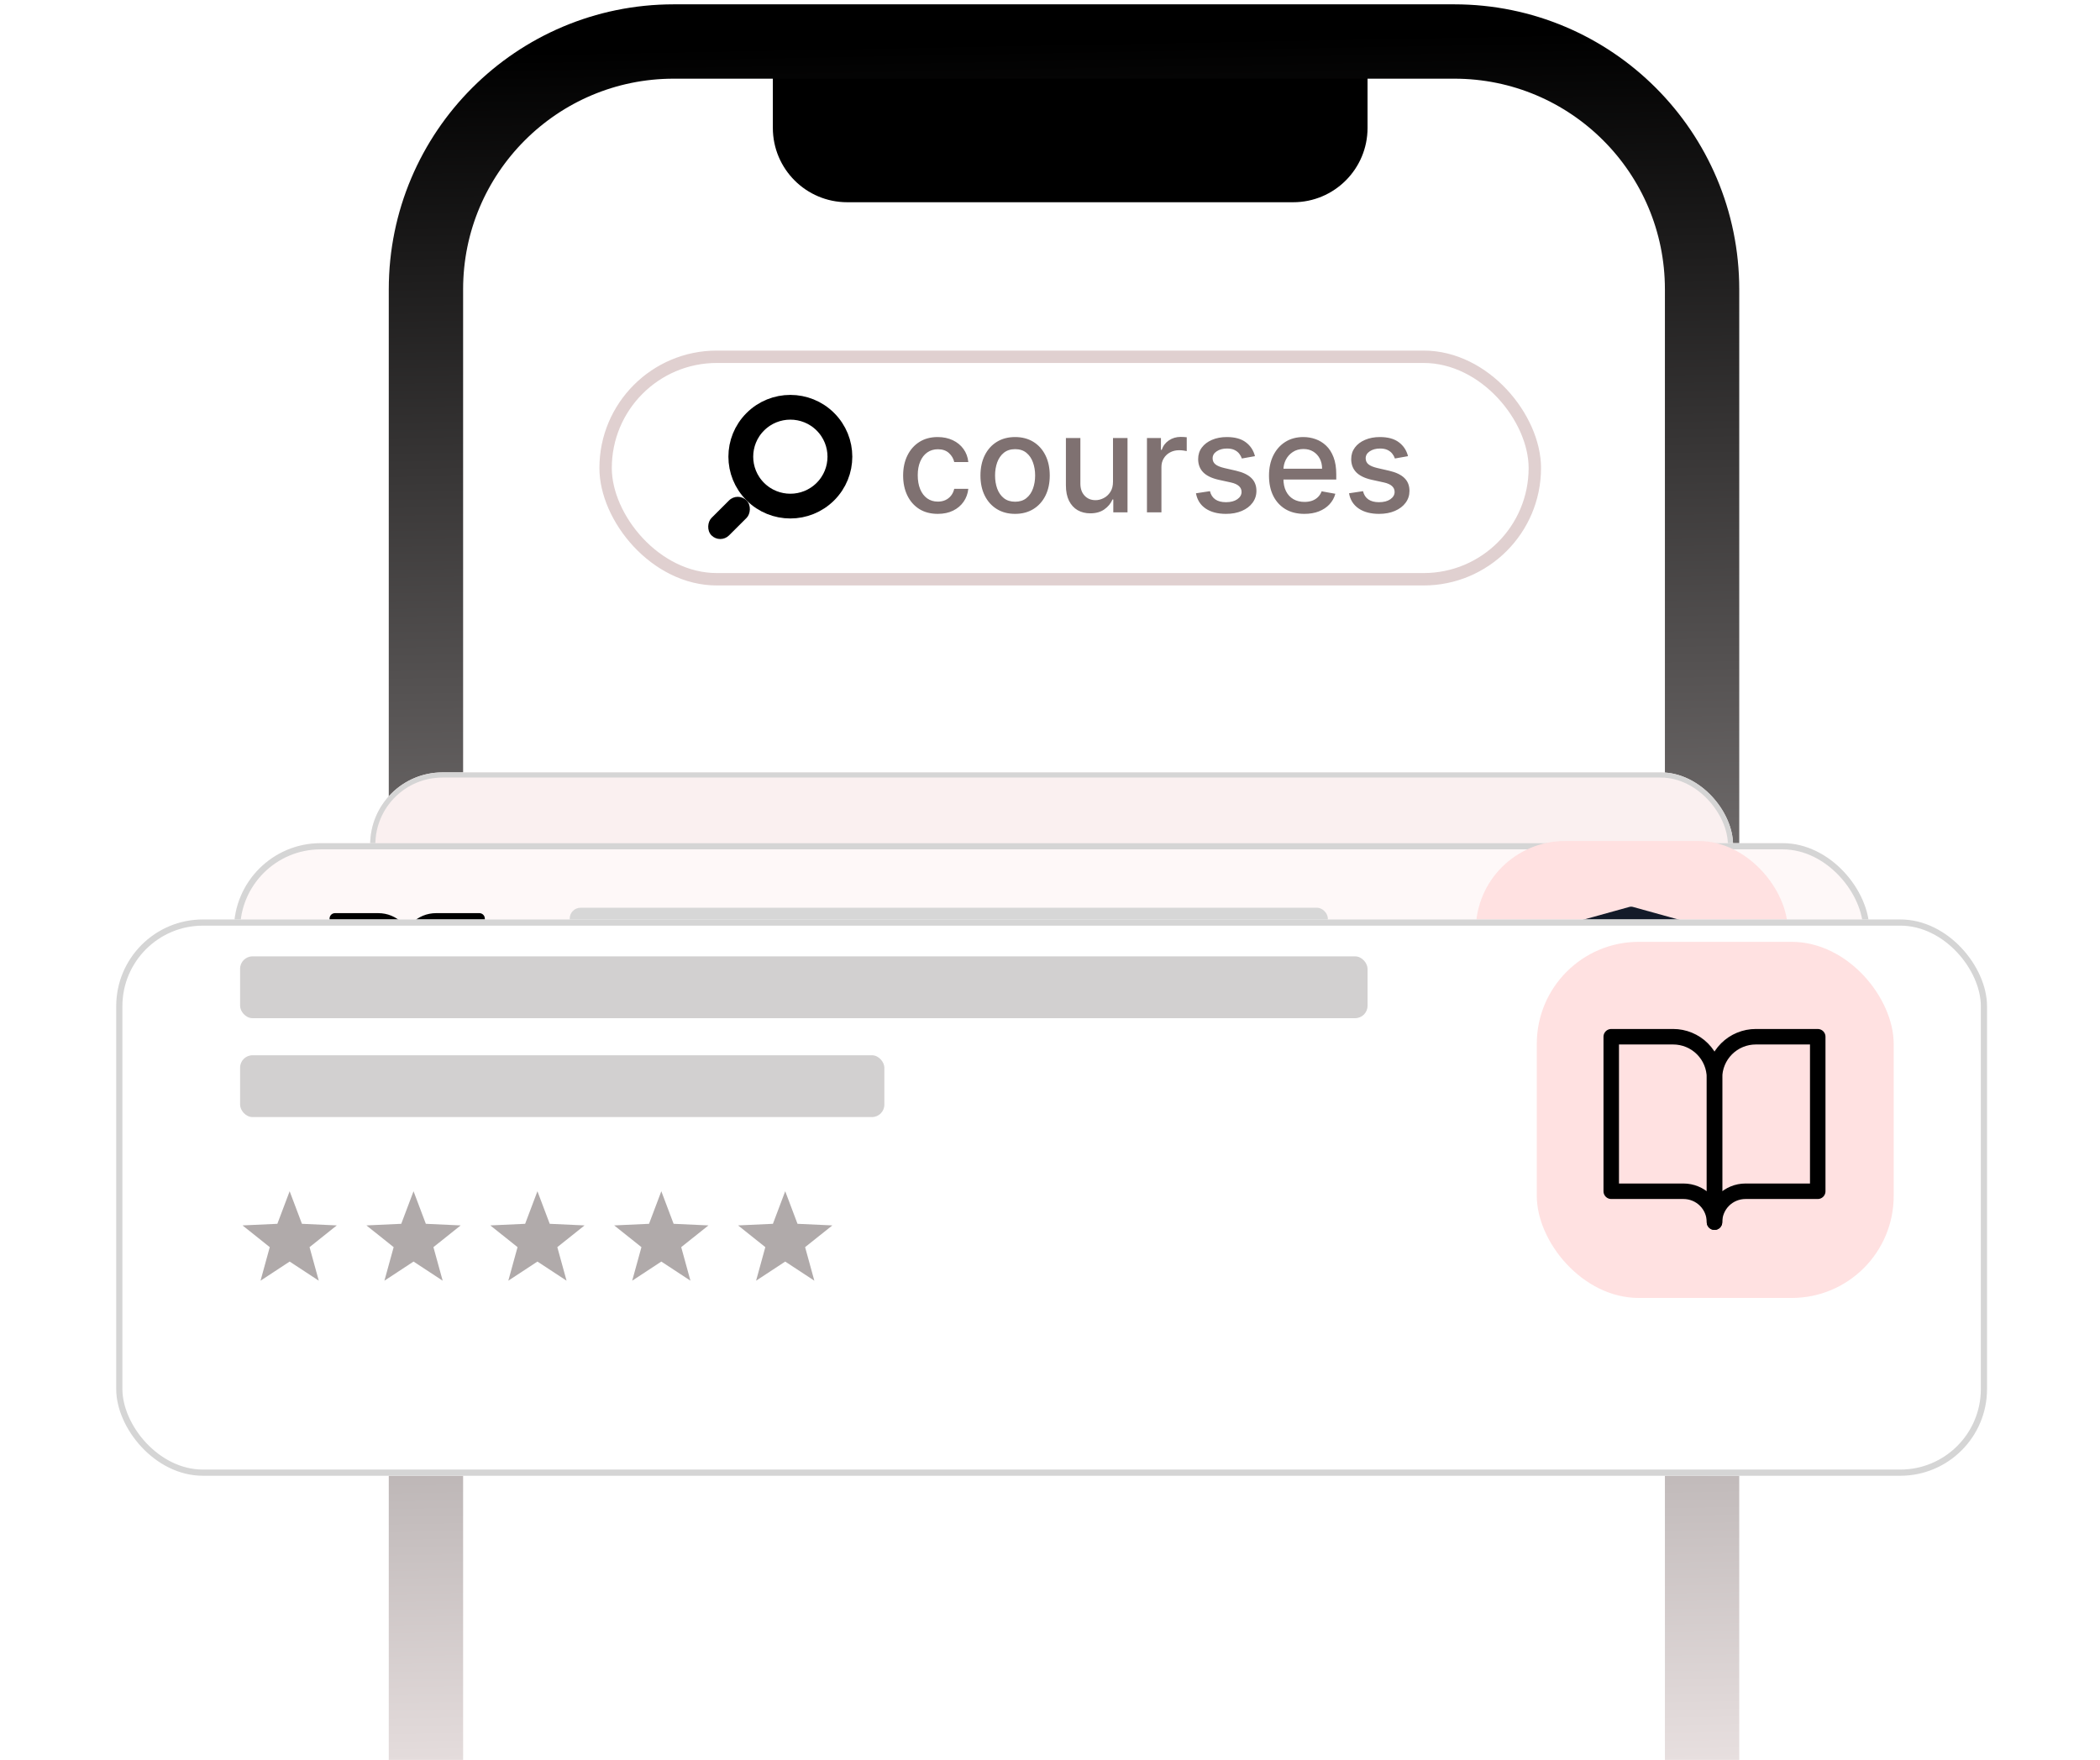 <svg width="253" height="212" viewBox="0 0 253 212" fill="none" xmlns="http://www.w3.org/2000/svg">
<path d="M93.109 6.491H164.757V15.405C164.757 20.352 160.747 24.361 155.801 24.361H102.065C97.119 24.361 93.109 20.352 93.109 15.405V6.491Z" fill="black"/>
<rect x="72.961" y="42.977" width="111.949" height="26.802" rx="13.401" fill="white" stroke="#E0D0D0" stroke-width="1.493"/>
<circle cx="7.455" cy="7.455" r="5.962" transform="matrix(0.708 0.706 -0.708 0.706 95.219 44.487)" stroke="black" stroke-width="2.985"/>
<rect width="2.982" height="5.964" rx="1.491" transform="matrix(0.708 0.706 -0.708 0.706 88.887 59.232)" fill="black"/>
<path d="M112.98 61.902C112.113 61.902 111.366 61.705 110.741 61.313C110.119 60.916 109.641 60.37 109.306 59.674C108.972 58.978 108.805 58.182 108.805 57.284C108.805 56.374 108.976 55.571 109.318 54.876C109.66 54.176 110.142 53.63 110.764 53.237C111.386 52.845 112.119 52.648 112.962 52.648C113.642 52.648 114.249 52.775 114.781 53.027C115.314 53.276 115.743 53.626 116.07 54.077C116.4 54.528 116.597 55.054 116.659 55.657H114.962C114.869 55.237 114.655 54.876 114.321 54.572C113.99 54.269 113.547 54.118 112.991 54.118C112.505 54.118 112.08 54.246 111.714 54.502C111.353 54.755 111.071 55.117 110.869 55.587C110.667 56.053 110.566 56.605 110.566 57.243C110.566 57.896 110.665 58.459 110.863 58.934C111.061 59.408 111.341 59.775 111.703 60.036C112.068 60.296 112.498 60.426 112.991 60.426C113.322 60.426 113.621 60.366 113.889 60.246C114.161 60.121 114.389 59.944 114.571 59.715C114.758 59.486 114.888 59.21 114.962 58.887H116.659C116.597 59.466 116.408 59.983 116.093 60.438C115.778 60.893 115.357 61.251 114.828 61.511C114.303 61.771 113.687 61.902 112.98 61.902ZM122.296 61.902C121.456 61.902 120.723 61.709 120.097 61.324C119.472 60.94 118.986 60.401 118.64 59.709C118.294 59.017 118.121 58.209 118.121 57.284C118.121 56.355 118.294 55.542 118.64 54.846C118.986 54.151 119.472 53.61 120.097 53.225C120.723 52.841 121.456 52.648 122.296 52.648C123.135 52.648 123.868 52.841 124.494 53.225C125.12 53.61 125.605 54.151 125.951 54.846C126.297 55.542 126.47 56.355 126.47 57.284C126.47 58.209 126.297 59.017 125.951 59.709C125.605 60.401 125.12 60.94 124.494 61.324C123.868 61.709 123.135 61.902 122.296 61.902ZM122.301 60.438C122.846 60.438 123.296 60.294 123.654 60.007C124.012 59.719 124.276 59.336 124.447 58.858C124.622 58.38 124.709 57.853 124.709 57.278C124.709 56.706 124.622 56.182 124.447 55.704C124.276 55.222 124.012 54.835 123.654 54.543C123.296 54.252 122.846 54.106 122.301 54.106C121.753 54.106 121.298 54.252 120.937 54.543C120.579 54.835 120.313 55.222 120.138 55.704C119.967 56.182 119.882 56.706 119.882 57.278C119.882 57.853 119.967 58.38 120.138 58.858C120.313 59.336 120.579 59.719 120.937 60.007C121.298 60.294 121.753 60.438 122.301 60.438ZM134.09 58.007V52.765H135.839V61.721H134.125V60.17H134.031C133.825 60.648 133.495 61.046 133.04 61.365C132.589 61.68 132.027 61.837 131.355 61.837C130.78 61.837 130.27 61.711 129.827 61.458C129.388 61.202 129.042 60.823 128.789 60.322C128.541 59.82 128.416 59.2 128.416 58.462V52.765H130.16V58.252C130.16 58.862 130.329 59.348 130.667 59.709C131.005 60.071 131.444 60.252 131.985 60.252C132.311 60.252 132.636 60.17 132.958 60.007C133.285 59.843 133.555 59.596 133.769 59.266C133.987 58.936 134.093 58.516 134.09 58.007ZM138.181 61.721V52.765H139.866V54.188H139.96C140.123 53.706 140.41 53.327 140.823 53.051C141.238 52.771 141.709 52.631 142.234 52.631C142.342 52.631 142.471 52.635 142.618 52.642C142.77 52.65 142.889 52.66 142.974 52.672V54.339C142.904 54.32 142.78 54.298 142.601 54.275C142.422 54.248 142.243 54.234 142.064 54.234C141.652 54.234 141.285 54.322 140.962 54.497C140.644 54.668 140.391 54.907 140.204 55.214C140.018 55.517 139.925 55.863 139.925 56.252V61.721H138.181ZM151.194 54.951L149.614 55.231C149.548 55.029 149.443 54.837 149.299 54.654C149.159 54.471 148.968 54.322 148.727 54.205C148.486 54.089 148.185 54.03 147.824 54.03C147.33 54.03 146.918 54.141 146.588 54.362C146.257 54.58 146.092 54.862 146.092 55.208C146.092 55.507 146.203 55.748 146.424 55.931C146.646 56.114 147.004 56.263 147.497 56.38L148.92 56.706C149.744 56.897 150.358 57.19 150.762 57.587C151.167 57.983 151.369 58.498 151.369 59.132C151.369 59.668 151.213 60.147 150.902 60.566C150.595 60.982 150.166 61.309 149.614 61.546C149.066 61.783 148.43 61.902 147.707 61.902C146.704 61.902 145.886 61.688 145.252 61.26C144.619 60.829 144.23 60.217 144.086 59.423L145.771 59.167C145.876 59.606 146.092 59.939 146.418 60.164C146.745 60.386 147.171 60.496 147.695 60.496C148.267 60.496 148.724 60.378 149.066 60.141C149.408 59.9 149.579 59.606 149.579 59.26C149.579 58.98 149.474 58.745 149.264 58.555C149.058 58.364 148.741 58.221 148.313 58.123L146.797 57.791C145.962 57.6 145.344 57.297 144.943 56.881C144.547 56.465 144.349 55.939 144.349 55.301C144.349 54.773 144.496 54.31 144.792 53.913C145.087 53.517 145.495 53.208 146.016 52.986C146.537 52.761 147.134 52.648 147.806 52.648C148.774 52.648 149.536 52.858 150.092 53.278C150.648 53.694 151.015 54.252 151.194 54.951ZM157.145 61.902C156.263 61.902 155.503 61.713 154.866 61.336C154.232 60.955 153.742 60.421 153.396 59.733C153.054 59.041 152.883 58.23 152.883 57.301C152.883 56.384 153.054 55.575 153.396 54.876C153.742 54.176 154.224 53.63 154.842 53.237C155.464 52.845 156.191 52.648 157.023 52.648C157.528 52.648 158.018 52.732 158.492 52.899C158.967 53.066 159.392 53.328 159.769 53.686C160.146 54.044 160.444 54.508 160.661 55.08C160.879 55.647 160.988 56.337 160.988 57.15V57.768H153.869V56.462H159.28C159.28 56.003 159.186 55.597 159 55.243C158.813 54.885 158.551 54.603 158.213 54.398C157.878 54.191 157.486 54.089 157.035 54.089C156.545 54.089 156.117 54.209 155.752 54.45C155.39 54.687 155.111 54.998 154.912 55.383C154.718 55.764 154.621 56.178 154.621 56.625V57.645C154.621 58.244 154.726 58.753 154.936 59.173C155.149 59.593 155.447 59.913 155.828 60.135C156.209 60.353 156.654 60.461 157.163 60.461C157.493 60.461 157.795 60.415 158.067 60.322C158.339 60.224 158.574 60.081 158.772 59.89C158.97 59.7 159.122 59.464 159.227 59.184L160.877 59.482C160.745 59.968 160.508 60.393 160.166 60.759C159.828 61.12 159.402 61.402 158.889 61.604C158.38 61.803 157.799 61.902 157.145 61.902ZM169.633 54.951L168.053 55.231C167.987 55.029 167.882 54.837 167.738 54.654C167.598 54.471 167.408 54.322 167.167 54.205C166.926 54.089 166.625 54.03 166.263 54.03C165.77 54.03 165.358 54.141 165.027 54.362C164.697 54.58 164.531 54.862 164.531 55.208C164.531 55.507 164.642 55.748 164.864 55.931C165.085 56.114 165.443 56.263 165.937 56.38L167.359 56.706C168.183 56.897 168.798 57.19 169.202 57.587C169.606 57.983 169.808 58.498 169.808 59.132C169.808 59.668 169.653 60.147 169.342 60.566C169.035 60.982 168.605 61.309 168.053 61.546C167.505 61.783 166.87 61.902 166.147 61.902C165.144 61.902 164.325 61.688 163.692 61.26C163.058 60.829 162.67 60.217 162.526 59.423L164.211 59.167C164.316 59.606 164.531 59.939 164.858 60.164C165.185 60.386 165.61 60.496 166.135 60.496C166.706 60.496 167.163 60.378 167.505 60.141C167.847 59.9 168.018 59.606 168.018 59.26C168.018 58.98 167.913 58.745 167.703 58.555C167.497 58.364 167.181 58.221 166.753 58.123L165.237 57.791C164.401 57.6 163.783 57.297 163.383 56.881C162.986 56.465 162.788 55.939 162.788 55.301C162.788 54.773 162.936 54.31 163.231 53.913C163.527 53.517 163.935 53.208 164.456 52.986C164.977 52.761 165.573 52.648 166.246 52.648C167.214 52.648 167.975 52.858 168.531 53.278C169.087 53.694 169.455 54.252 169.633 54.951Z" fill="#7F7171"/>
<path d="M51.316 212V34.853C51.316 18.366 64.682 5 81.169 5H175.207C191.694 5 205.06 18.366 205.06 34.853V212" stroke="url(#paint0_linear_4983_13032)" stroke-width="8.956"/>
<g filter="url(#filter0_d_4983_13032)">
<rect x="44.598" y="85.582" width="164.192" height="48.818" rx="8.707" fill="#FAF0F0"/>
<rect x="44.909" y="85.892" width="163.57" height="48.197" rx="8.396" stroke="#D5D5D5" stroke-width="0.622"/>
</g>
<g filter="url(#filter1_d_4983_13032)">
<rect x="28.18" y="92.614" width="197.03" height="58.582" rx="10.449" fill="#FEF8F8"/>
<rect x="28.553" y="92.987" width="196.284" height="57.836" rx="10.075" stroke="#D5D5D5" stroke-width="0.746"/>
</g>
<path d="M40.357 110.652H45.577C46.5 110.652 47.385 111.018 48.037 111.669C48.69 112.32 49.056 113.203 49.056 114.124V126.274C49.056 125.583 48.781 124.921 48.292 124.433C47.803 123.945 47.139 123.67 46.447 123.67H40.357V110.652Z" stroke="black" stroke-width="1.305" stroke-linecap="round" stroke-linejoin="round"/>
<path d="M57.755 110.652H52.535C51.612 110.652 50.727 111.018 50.075 111.669C49.422 112.32 49.056 113.203 49.056 114.124V126.274C49.056 125.583 49.331 124.921 49.82 124.433C50.309 123.945 50.973 123.67 51.665 123.67H57.755V110.652Z" stroke="black" stroke-width="1.305" stroke-linecap="round" stroke-linejoin="round"/>
<rect x="177.801" y="101.311" width="37.586" height="37.499" rx="10.739" fill="#FFE1E1"/>
<path d="M188.901 115.427V125.211M193.251 115.427V125.191M199.775 115.427V125.191M204.124 115.427V125.211M188.901 125.211C189.243 125.191 189.664 125.191 190.206 125.191H202.82C203.361 125.191 203.783 125.191 204.124 125.211M188.901 125.211C188.475 125.237 188.172 125.296 187.914 125.427C187.505 125.635 187.172 125.967 186.964 126.375C186.727 126.839 186.727 127.447 186.727 128.662V129.53H206.299V128.662C206.299 127.447 206.299 126.839 206.062 126.375C205.854 125.967 205.521 125.635 205.112 125.427C204.853 125.296 204.551 125.237 204.124 125.211M186.727 112.715V115.427H206.299V112.715L196.513 110.003L186.727 112.715Z" stroke="#131A29" stroke-width="1.566" stroke-linecap="round" stroke-linejoin="round"/>
<rect x="68.637" y="109.351" width="91.338" height="7.811" rx="1.305" fill="#D7D7D7"/>
<rect x="68.637" y="122.365" width="52.193" height="7.811" rx="1.305" fill="#D7D7D7"/>
<g filter="url(#filter2_d_4983_13032)">
<rect x="14" y="101.803" width="225.391" height="67.014" rx="10.449" fill="white"/>
<rect x="14.373" y="102.177" width="224.644" height="66.268" rx="10.075" stroke="#D5D5D5" stroke-width="0.746"/>
</g>
<path d="M34.896 143.5L36.377 147.423L40.575 147.616L37.293 150.234L38.406 154.276L34.896 151.971L31.387 154.276L32.5 150.234L29.218 147.616L33.415 147.423L34.896 143.5Z" fill="#B0AAAA"/>
<path d="M49.822 143.5L51.303 147.423L55.501 147.616L52.218 150.234L53.332 154.276L49.822 151.971L46.313 154.276L47.426 150.234L44.144 147.616L48.341 147.423L49.822 143.5Z" fill="#B0AAAA"/>
<path d="M64.748 143.5L66.229 147.423L70.426 147.616L67.144 150.234L68.257 154.276L64.748 151.971L61.239 154.276L62.352 150.234L59.07 147.616L63.267 147.423L64.748 143.5Z" fill="#B0AAAA"/>
<path d="M79.674 143.5L81.155 147.423L85.352 147.616L82.07 150.234L83.183 154.276L79.674 151.971L76.164 154.276L77.278 150.234L73.995 147.616L78.193 147.423L79.674 143.5Z" fill="#B0AAAA"/>
<path d="M94.6 143.5L96.081 147.423L100.278 147.616L96.996 150.234L98.109 154.276L94.6 151.971L91.09 154.276L92.203 150.234L88.921 147.616L93.118 147.423L94.6 143.5Z" fill="#B0AAAA"/>
<rect x="185.148" y="113.457" width="42.996" height="42.897" rx="12.285" fill="#FFE1E1"/>
<path d="M194.116 124.887H201.579C202.899 124.887 204.165 125.41 205.098 126.341C206.031 127.272 206.555 128.534 206.555 129.851V147.225C206.555 146.237 206.162 145.29 205.462 144.592C204.762 143.894 203.813 143.502 202.823 143.502H194.116V124.887Z" stroke="black" stroke-width="1.866" stroke-linecap="round" stroke-linejoin="round"/>
<path d="M218.994 124.887H211.531C210.212 124.887 208.946 125.41 208.013 126.341C207.08 127.272 206.556 128.534 206.556 129.851V147.225C206.556 146.237 206.949 145.29 207.649 144.592C208.348 143.894 209.298 143.502 210.287 143.502H218.994V124.887Z" stroke="black" stroke-width="1.866" stroke-linecap="round" stroke-linejoin="round"/>
<rect x="28.926" y="115.207" width="135.831" height="7.446" rx="1.493" fill="#D2D0D0"/>
<rect x="28.926" y="127.119" width="77.618" height="7.446" rx="1.493" fill="#D2D0D0"/>
<defs>
<filter id="filter0_d_4983_13032" x="33.403" y="81.85" width="186.581" height="71.208" filterUnits="userSpaceOnUse" color-interpolation-filters="sRGB">
<feFlood flood-opacity="0" result="BackgroundImageFix"/>
<feColorMatrix in="SourceAlpha" type="matrix" values="0 0 0 0 0 0 0 0 0 0 0 0 0 0 0 0 0 0 127 0" result="hardAlpha"/>
<feOffset dy="7.463"/>
<feGaussianBlur stdDeviation="5.597"/>
<feComposite in2="hardAlpha" operator="out"/>
<feColorMatrix type="matrix" values="0 0 0 0 0 0 0 0 0 0 0 0 0 0 0 0 0 0 0.08 0"/>
<feBlend mode="normal" in2="BackgroundImageFix" result="effect1_dropShadow_4983_13032"/>
<feBlend mode="normal" in="SourceGraphic" in2="effect1_dropShadow_4983_13032" result="shape"/>
</filter>
<filter id="filter1_d_4983_13032" x="14.746" y="88.136" width="223.898" height="85.45" filterUnits="userSpaceOnUse" color-interpolation-filters="sRGB">
<feFlood flood-opacity="0" result="BackgroundImageFix"/>
<feColorMatrix in="SourceAlpha" type="matrix" values="0 0 0 0 0 0 0 0 0 0 0 0 0 0 0 0 0 0 127 0" result="hardAlpha"/>
<feOffset dy="8.956"/>
<feGaussianBlur stdDeviation="6.717"/>
<feComposite in2="hardAlpha" operator="out"/>
<feColorMatrix type="matrix" values="0 0 0 0 0 0 0 0 0 0 0 0 0 0 0 0 0 0 0.08 0"/>
<feBlend mode="normal" in2="BackgroundImageFix" result="effect1_dropShadow_4983_13032"/>
<feBlend mode="normal" in="SourceGraphic" in2="effect1_dropShadow_4983_13032" result="shape"/>
</filter>
<filter id="filter2_d_4983_13032" x="0.566" y="97.326" width="252.258" height="93.882" filterUnits="userSpaceOnUse" color-interpolation-filters="sRGB">
<feFlood flood-opacity="0" result="BackgroundImageFix"/>
<feColorMatrix in="SourceAlpha" type="matrix" values="0 0 0 0 0 0 0 0 0 0 0 0 0 0 0 0 0 0 127 0" result="hardAlpha"/>
<feOffset dy="8.956"/>
<feGaussianBlur stdDeviation="6.717"/>
<feComposite in2="hardAlpha" operator="out"/>
<feColorMatrix type="matrix" values="0 0 0 0 0 0 0 0 0 0 0 0 0 0 0 0 0 0 0.08 0"/>
<feBlend mode="normal" in2="BackgroundImageFix" result="effect1_dropShadow_4983_13032"/>
<feBlend mode="normal" in="SourceGraphic" in2="effect1_dropShadow_4983_13032" result="shape"/>
</filter>
<linearGradient id="paint0_linear_4983_13032" x1="128.188" y1="5" x2="132.48" y2="232.973" gradientUnits="userSpaceOnUse">
<stop/>
<stop offset="1" stop-color="#FDF4F4"/>
</linearGradient>
</defs>
</svg>
